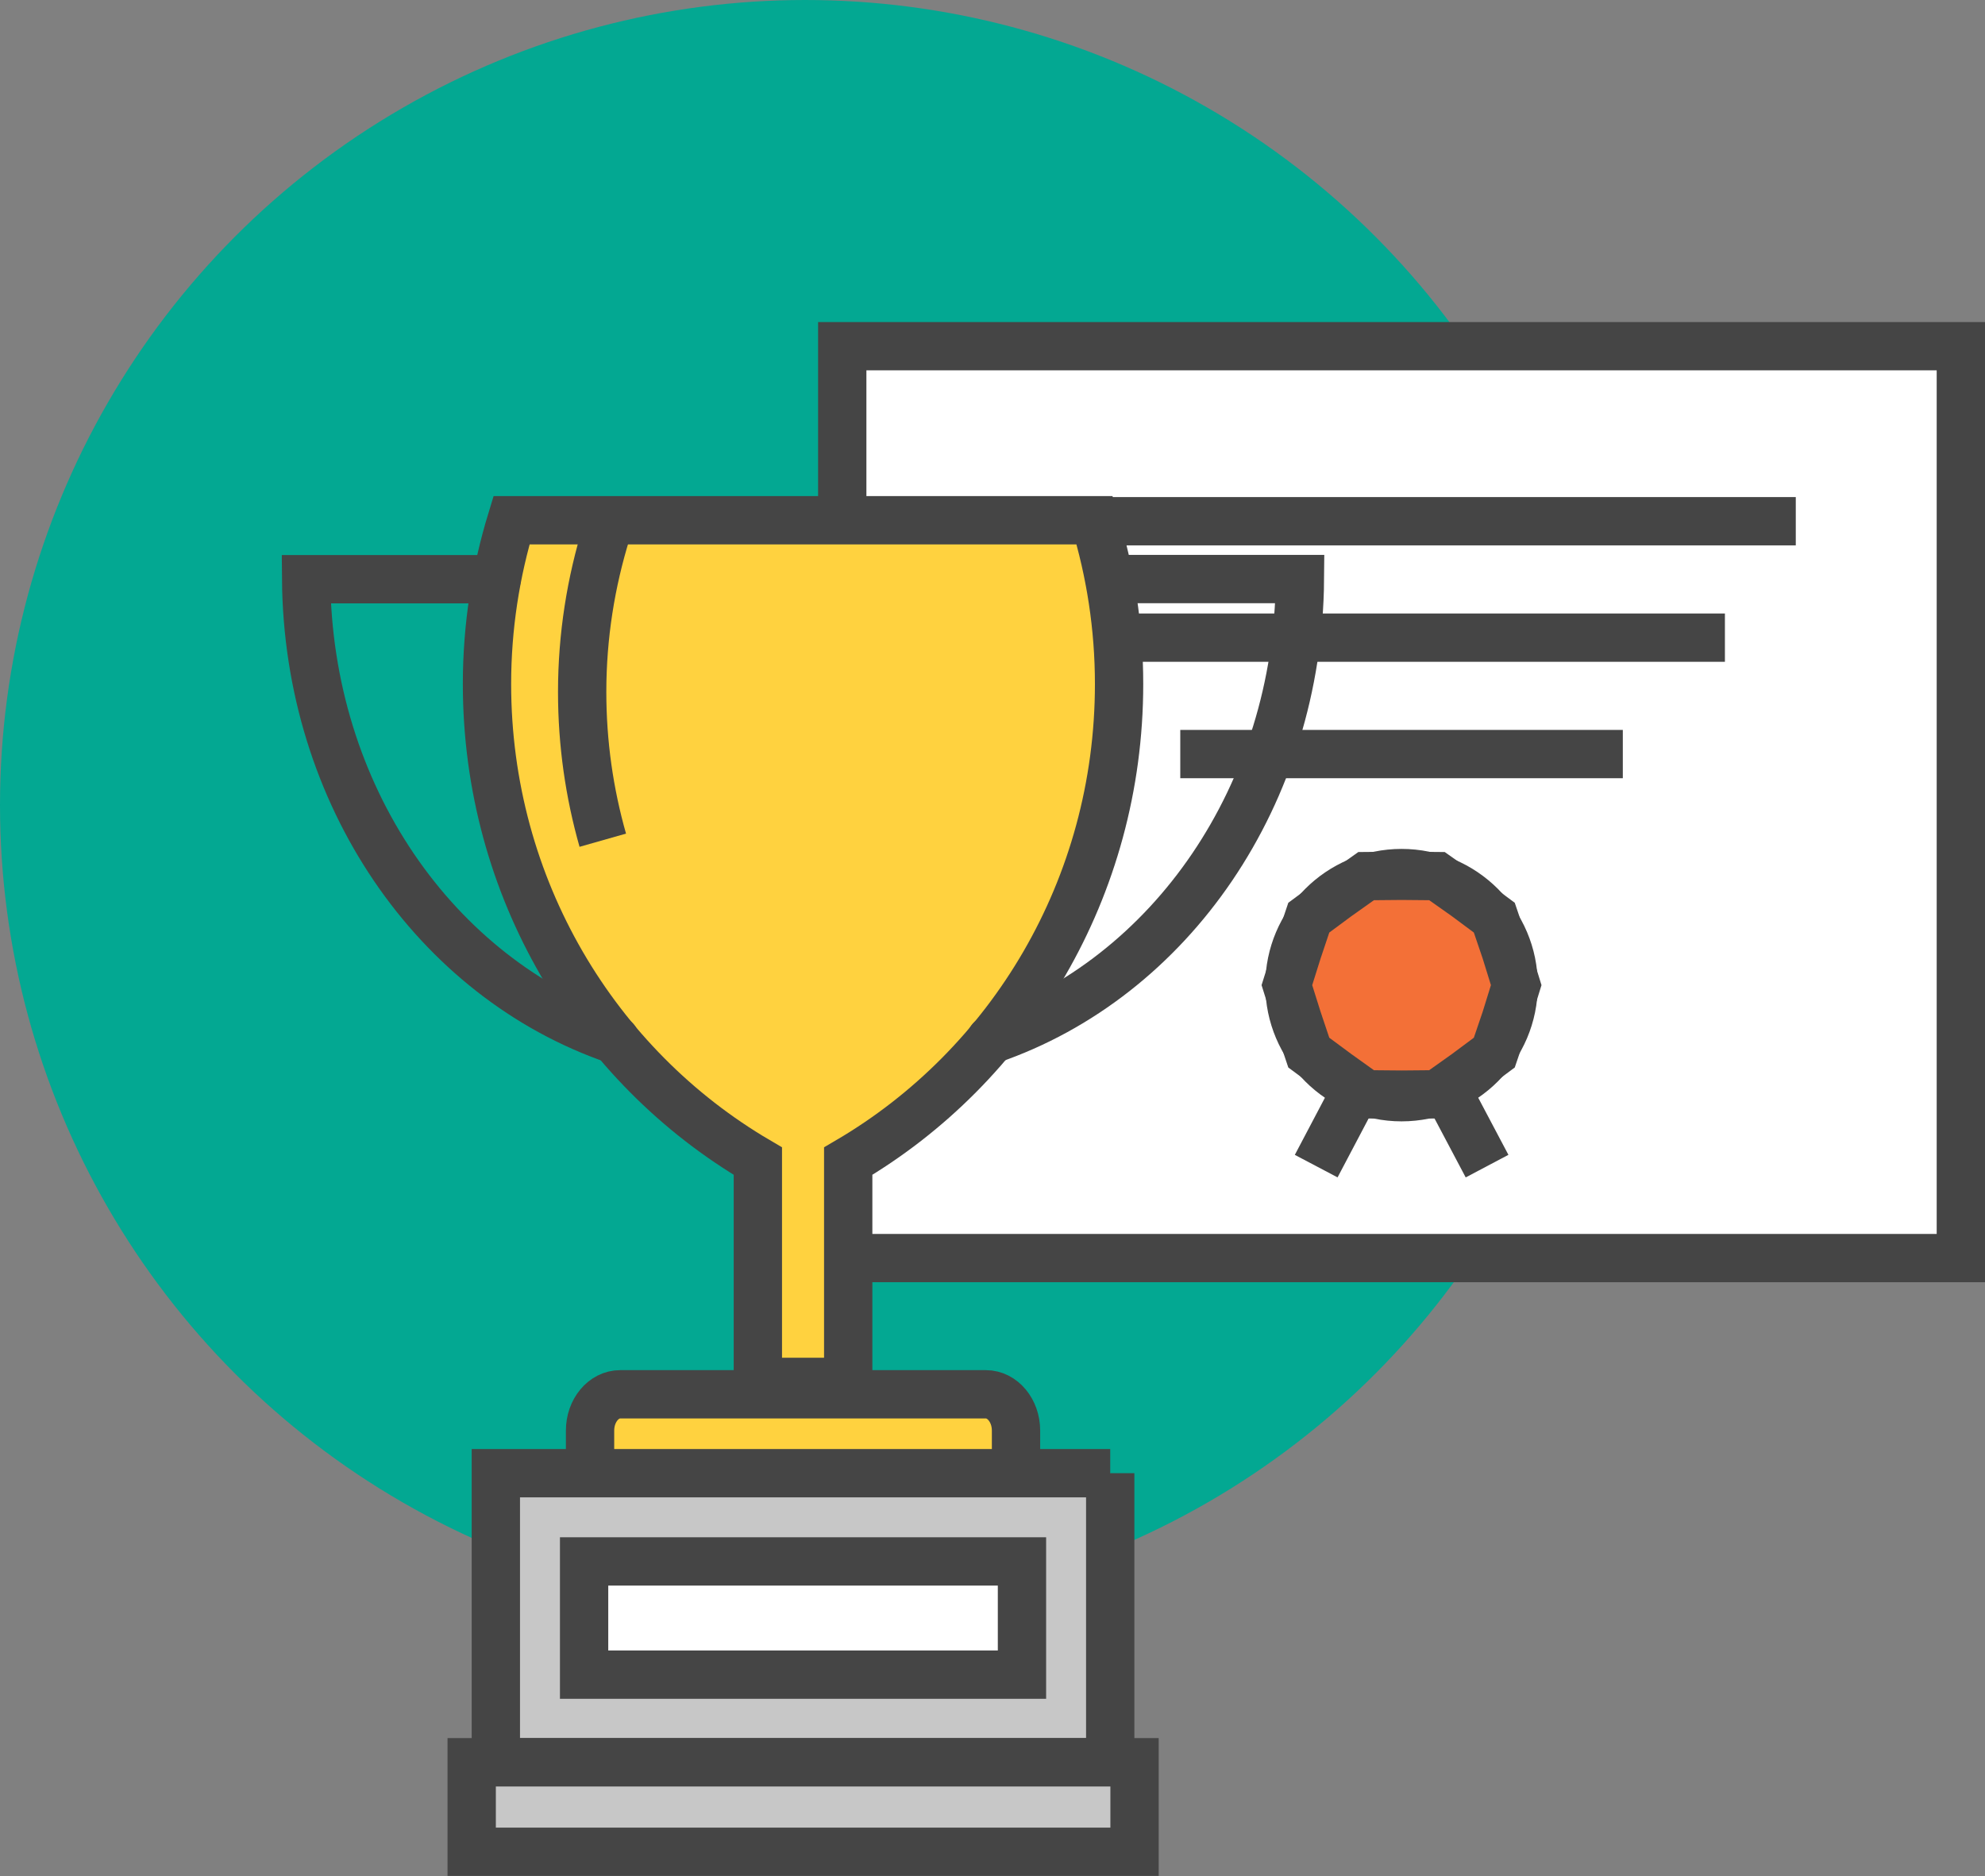 <svg xmlns="http://www.w3.org/2000/svg" xmlns:xlink="http://www.w3.org/1999/xlink" id="b" width="123.26" height="116.51" viewBox="0 0 123.26 116.51"><rect x="0" y="0" width="123.26" height="116.51" fill="#808080" stroke="none"/><defs><clipPath id="d"><rect x="17.5" y="20" width="105.76" height="96.51" fill="none" stroke-width="0"></rect></clipPath></defs><g id="c"><circle cx="50" cy="50" r="50" fill="#03a892" stroke-width="0"></circle><g clip-path="url(#d)"><path d="m121.76,21.5H52.3v56.63h69.46V21.5Z" fill="#fff" stroke="#454545" stroke-width="3"></path><path d="m62.55,32.37h48.96" fill="none" stroke="#454545" stroke-width="3"></path><path d="m73.29,46.83h27.48" fill="none" stroke="#454545" stroke-width="3"></path><path d="m66.96,39.6h40.15" fill="none" stroke="#454545" stroke-width="3"></path><path d="m93.99,61.18c0,3.84-3.12,6.96-6.96,6.96s-6.96-3.12-6.96-6.96,3.12-6.96,6.96-6.96,6.96,3.12,6.96,6.96Z" fill="#f37037" stroke="#454545" stroke-width="3"></path><path d="m94.15,61.18l-.65,2.1-.71,2.09-1.76,1.31-1.8,1.28-2.2.02-2.2-.02-1.79-1.28-1.77-1.31-.7-2.09-.66-2.1.66-2.1.7-2.09,1.77-1.31,1.79-1.27,2.2-.02,2.2.02,1.8,1.27,1.76,1.31.71,2.09.65,2.1Z" fill="#f37037" stroke-width="0"></path><path d="m94.15,61.18l-.65,2.1-.71,2.09-1.76,1.31-1.8,1.28-2.2.02-2.2-.02-1.79-1.28-1.77-1.31-.7-2.09-.66-2.1.66-2.1.7-2.09,1.77-1.31,1.79-1.27,2.2-.02,2.2.02,1.8,1.27,1.76,1.31.71,2.09.65,2.1Z" fill="none" stroke="#454545" stroke-width="3"></path><path d="m89.68,67.39l2.66,5.03" fill="none" stroke="#454545" stroke-width="3"></path><path d="m81.73,72.42l2.65-5.03" fill="none" stroke="#454545" stroke-width="3"></path><path d="m63.09,93.58v-4.74c0-1.24-.84-2.25-1.87-2.25h-22.71c-1.03,0-1.87,1.01-1.87,2.25v4.74h26.45Z" fill="#ffd23f" stroke="#454545" stroke-linecap="round" stroke-miterlimit="10" stroke-width="3"></path><path d="m67.97,32.31H31.76c-.98,3.21-1.52,6.63-1.52,10.17,0,12.68,6.77,23.74,16.82,29.63v12.71h5.61v-12.71c10.05-5.89,16.82-16.95,16.82-29.63,0-3.54-.54-6.96-1.52-10.17Z" fill="#ffd23f" stroke-width="0"></path><path d="m64.79,40.39c0-2.83-.32-5.55-.91-8.08h-30.56c-.59,2.53-.92,5.25-.92,8.08,0,13.46,7.25,24.36,16.19,24.36s16.19-10.91,16.19-24.36h.01Z" fill="#ffd23f" stroke-width="0"></path><path d="m37.43,52.18c-.83-2.92-1.28-6.01-1.28-9.2,0-3.48.54-6.83,1.52-9.98" fill="none" stroke="#454545" stroke-miterlimit="10" stroke-width="3"></path><path d="m67.97,32.31H31.76c-.98,3.21-1.52,6.63-1.52,10.17,0,12.68,6.77,23.74,16.82,29.63v13.71h5.61v-13.71c10.05-5.89,16.82-16.95,16.82-29.63,0-3.54-.54-6.96-1.52-10.17Z" fill="none" stroke="#454545" stroke-linecap="round" stroke-miterlimit="10" stroke-width="3"></path><path d="m61.52,64.57c11.18-3.84,19.09-15.21,19.2-28.61h-11.82" fill="none" stroke="#454545" stroke-linecap="round" stroke-miterlimit="10" stroke-width="3"></path><path d="m30.84,35.97h-11.83c.11,13.4,8.02,24.77,19.2,28.61" fill="none" stroke="#454545" stroke-linecap="round" stroke-miterlimit="10" stroke-width="3"></path><path d="m70.45,109.44H29.29v5.56h41.16v-5.56Z" fill="#c7c7c7" stroke-width="0"></path><path d="m68.94,91.49H30.79v17.95h38.15v-17.95Z" fill="#c7c7c7" stroke-width="0"></path><path d="m63.46,96.97h-27.19v7.03h27.19v-7.03Z" fill="#fff" stroke="#454545" stroke-linecap="round" stroke-miterlimit="10" stroke-width="3"></path><path d="m70.45,109.44H29.29v5.56h41.16v-5.56Z" fill="none" stroke="#454545" stroke-linecap="round" stroke-miterlimit="10" stroke-width="3"></path><path d="m68.94,91.49H30.79v17.95h38.15v-17.95Z" fill="none" stroke="#454545" stroke-linecap="round" stroke-miterlimit="10" stroke-width="3"></path></g></g></svg>